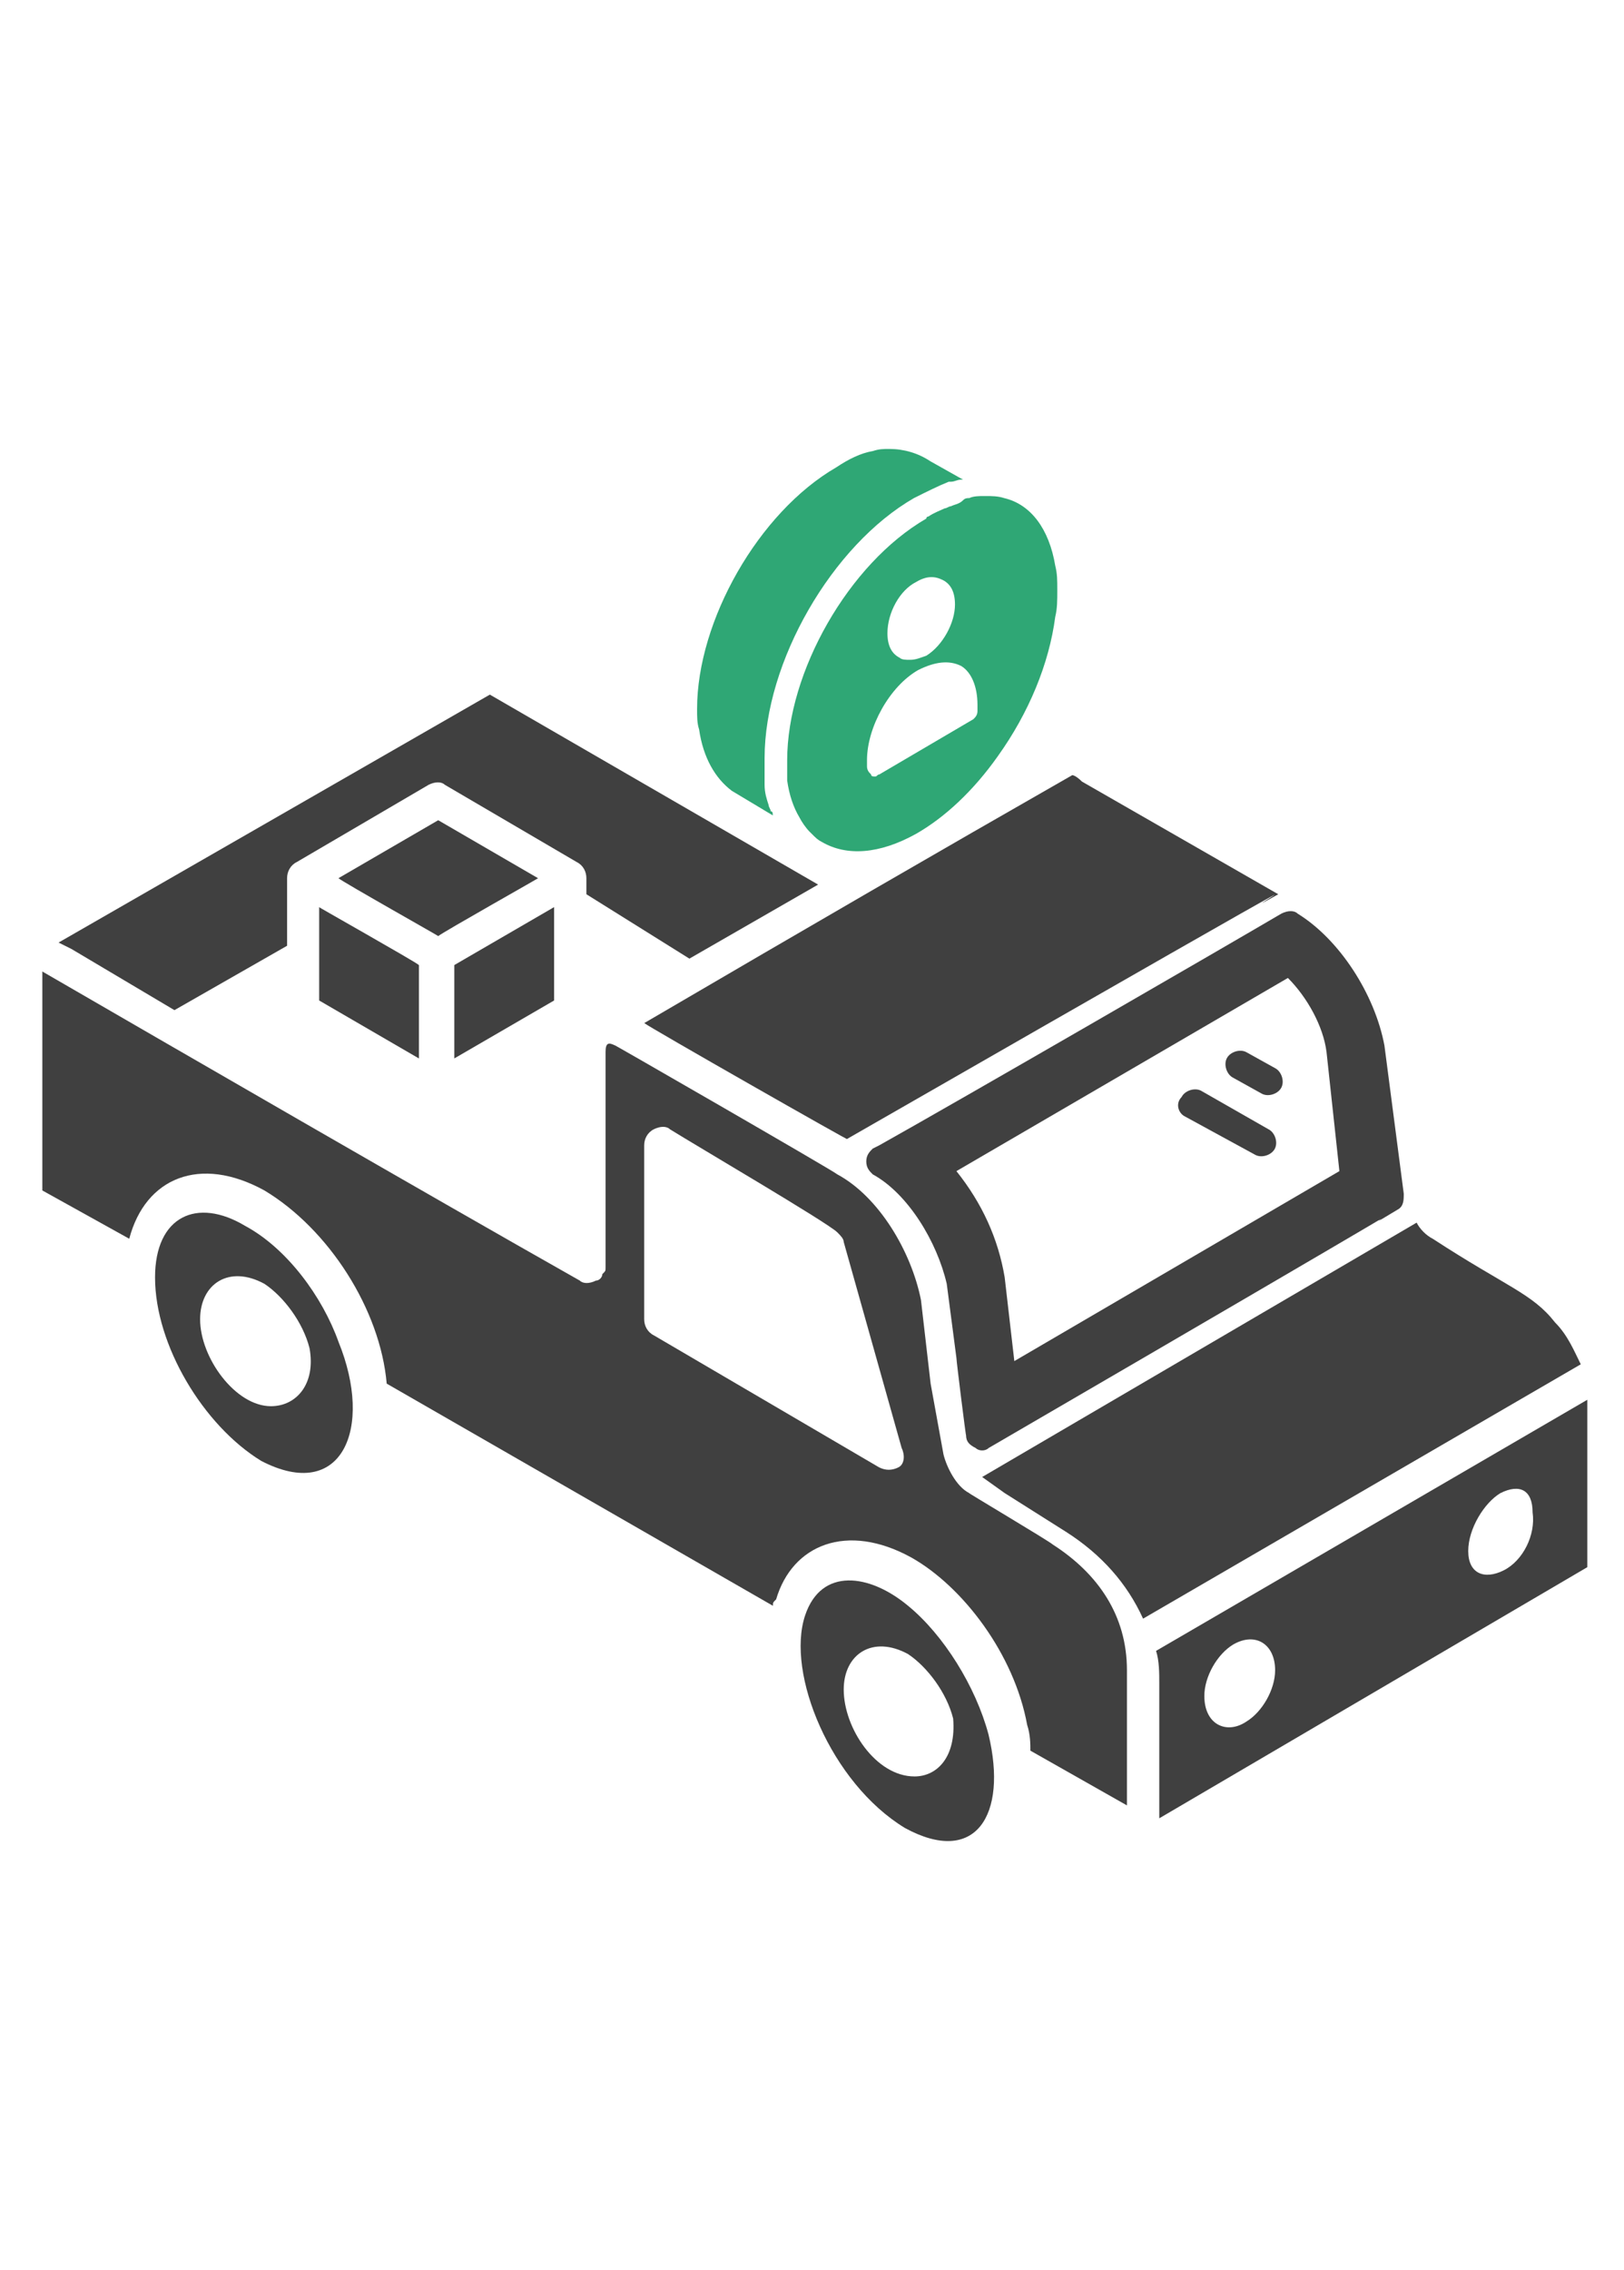 <svg width="68" height="95" viewBox="0 0 68 95" fill="none" xmlns="http://www.w3.org/2000/svg">
<path d="M40.451 60.068C40.451 60.337 40.586 60.472 40.855 60.607C40.99 60.741 41.26 60.741 41.394 60.607C62.012 48.613 57.026 51.443 57.835 51.039L58.508 50.635C58.778 50.5 58.778 50.23 58.778 49.961L57.969 43.762C57.565 41.606 56.083 39.315 54.331 38.237C54.196 38.102 53.927 38.102 53.657 38.237C51.366 39.584 40.181 46.053 36.812 47.939L36.543 48.074C36.408 48.209 36.273 48.344 36.273 48.613C36.273 48.883 36.408 49.017 36.543 49.152C38.025 49.961 39.238 51.982 39.642 53.734L40.047 56.833C40.047 56.968 40.451 60.202 40.451 60.068ZM40.047 49.017L53.927 40.932C54.735 41.74 55.409 42.953 55.544 44.031L56.083 49.017L42.472 56.968L42.068 53.464C41.798 51.847 41.125 50.365 40.047 49.017Z" fill="#404040"/>
<path d="M41.392 72.6C40.853 70.579 39.505 68.423 38.023 67.21C36.406 65.863 34.385 65.593 33.711 67.614C32.902 70.04 34.789 74.622 37.888 76.508C40.853 78.126 42.2 75.969 41.392 72.6ZM38.292 74.352C36.675 74.352 35.328 72.331 35.328 70.714C35.328 69.231 36.541 68.423 38.023 69.231C38.831 69.771 39.64 70.849 39.91 71.927C40.044 73.544 39.236 74.352 38.292 74.352Z" fill="#404040"/>
<path d="M53.524 37.429L45.304 32.713C45.034 32.443 44.899 32.443 44.899 32.443C39.239 35.678 34.119 38.642 26.977 42.82C27.111 42.955 35.871 47.941 35.466 47.671C62.014 32.443 50.155 39.316 53.524 37.429Z" fill="#404040"/>
<path d="M14.173 56.16C13.5 54.274 12.017 52.252 10.265 51.309C8.244 50.096 6.492 50.905 6.492 53.465C6.492 56.295 8.514 59.664 10.939 61.146C14.308 62.898 15.656 59.799 14.173 56.16ZM11.344 58.856C9.861 58.856 8.379 56.834 8.379 55.217C8.379 53.735 9.592 52.926 11.074 53.735C11.883 54.274 12.691 55.352 12.961 56.43C13.23 57.912 12.421 58.856 11.344 58.856Z" fill="#404040"/>
<path d="M14.172 36.756C14.307 36.891 18.619 39.316 18.349 39.181C18.484 39.047 22.796 36.621 22.527 36.756L18.349 34.33L14.172 36.756Z" fill="#404040"/>
<path d="M7.304 42.279L12.021 39.584V36.754C12.021 36.485 12.156 36.215 12.425 36.081L17.95 32.846C18.22 32.712 18.489 32.712 18.624 32.846L24.149 36.081C24.419 36.215 24.553 36.485 24.553 36.754V37.428L28.866 40.123L34.256 37.024L20.511 29.073L2.453 39.45L2.992 39.719L7.304 42.279Z" fill="#404040"/>
<path d="M13.364 41.875L17.541 44.301V40.393C17.406 40.258 13.094 37.833 13.364 37.967V41.875Z" fill="#404040"/>
<path d="M41.125 61.819L42.068 62.492L44.629 64.11C46.111 65.053 47.189 66.266 47.863 67.748L66.19 57.102C65.92 56.563 65.651 55.889 65.112 55.35C64.168 54.138 63.09 53.868 59.991 51.847C59.721 51.712 59.452 51.442 59.317 51.173L41.125 61.819Z" fill="#404040"/>
<path d="M19.023 44.3L23.201 41.875V37.967L19.023 40.392V44.3Z" fill="#404040"/>
<path d="M38.967 57.911L38.562 54.407C38.158 52.386 36.81 50.095 35.059 49.152C34.924 49.017 25.087 43.357 25.76 43.761C25.491 43.627 25.356 43.627 25.356 44.031V53.06C25.356 53.195 25.356 53.195 25.221 53.329C25.221 53.464 25.087 53.599 24.952 53.599C24.682 53.734 24.413 53.734 24.278 53.599C18.079 50.095 6.894 43.627 1.773 40.662V49.826L5.412 51.847C6.086 49.287 8.377 48.343 11.072 49.826C13.767 51.443 15.923 54.812 16.192 57.911L32.363 67.209C32.363 67.075 32.363 67.075 32.498 66.94C33.172 64.649 35.463 63.706 38.158 65.188C40.314 66.401 42.47 69.231 43.009 72.195C43.144 72.6 43.144 73.004 43.144 73.273L47.187 75.564C47.187 75.43 47.187 69.635 47.187 69.904C47.187 67.614 45.974 65.862 44.087 64.649C43.953 64.514 40.314 62.358 40.584 62.493C40.045 62.223 39.64 61.415 39.506 60.876L38.967 57.911ZM37.619 61.415C37.349 61.55 37.08 61.55 36.81 61.415L27.377 55.89C27.108 55.755 26.973 55.485 26.973 55.216V47.939C26.973 47.669 27.108 47.4 27.377 47.265C27.647 47.13 27.916 47.13 28.051 47.265C29.129 47.939 34.654 51.173 35.059 51.578C35.193 51.712 35.328 51.847 35.328 51.982L37.754 60.606C37.889 60.876 37.889 61.28 37.619 61.415Z" fill="#404040"/>
<path d="M66.464 58.586L48.406 69.097C48.541 69.501 48.541 70.04 48.541 70.445C48.541 70.579 48.541 76.374 48.541 76.104L66.464 65.593V58.99C66.464 58.855 66.464 58.721 66.464 58.586ZM52.179 72.062C51.371 72.601 50.428 72.197 50.428 70.984C50.428 70.175 50.967 69.232 51.64 68.828C52.584 68.288 53.392 68.828 53.392 69.906C53.392 70.714 52.853 71.657 52.179 72.062ZM62.96 65.728C62.151 66.132 61.478 65.863 61.478 64.919C61.478 63.976 62.151 62.898 62.825 62.494C63.634 62.09 64.173 62.359 64.173 63.303C64.308 64.246 63.769 65.324 62.96 65.728Z" fill="#404040"/>
<path d="M49.61 46.726L52.575 48.343C52.844 48.477 53.248 48.343 53.383 48.073C53.518 47.804 53.383 47.399 53.114 47.265L50.284 45.648C50.014 45.513 49.61 45.648 49.475 45.917C49.206 46.187 49.34 46.591 49.61 46.726Z" fill="#404040"/>
<path d="M51.635 45.109L52.848 45.783C53.117 45.918 53.522 45.783 53.656 45.514C53.791 45.244 53.656 44.84 53.387 44.705L52.174 44.031C51.904 43.897 51.5 44.031 51.365 44.301C51.231 44.57 51.365 44.975 51.635 45.109Z" fill="#404040"/>
<path d="M30.644 33.1L32.358 34.128C32.358 34.043 32.358 33.957 32.272 33.957C32.272 33.871 32.186 33.785 32.186 33.7C32.101 33.443 32.015 33.186 32.015 32.843V32.757C32.015 32.672 32.015 32.5 32.015 32.329C32.015 32.158 32.015 31.986 32.015 31.729C32.015 27.702 34.843 22.818 38.27 20.847C38.784 20.59 39.298 20.333 39.727 20.162C39.727 20.162 39.727 20.162 39.812 20.162C39.984 20.162 40.069 20.076 40.241 20.076H40.326L38.955 19.305C38.441 18.962 37.842 18.791 37.242 18.791C36.985 18.791 36.813 18.791 36.556 18.877C36.042 18.962 35.528 19.219 35.014 19.562C31.758 21.447 29.188 25.988 29.188 29.673C29.188 30.015 29.188 30.273 29.273 30.53C29.445 31.729 29.959 32.586 30.644 33.1Z" fill="#2FA775"/>
<path d="M39.816 21.19C39.73 21.19 39.644 21.276 39.559 21.276C39.387 21.361 39.13 21.447 38.873 21.619C38.873 21.619 38.787 21.619 38.787 21.704C35.531 23.589 32.961 28.131 32.961 31.815C32.961 31.986 32.961 32.158 32.961 32.329C32.961 32.415 32.961 32.586 32.961 32.672C33.047 33.271 33.218 33.785 33.475 34.214C33.561 34.385 33.732 34.642 33.903 34.814C33.903 34.814 33.904 34.814 33.989 34.899C34.16 35.071 34.246 35.157 34.417 35.242C35.446 35.842 36.817 35.756 38.359 34.899C39.559 34.214 40.758 33.1 41.786 31.643C43.072 29.844 43.928 27.788 44.185 25.817C44.271 25.474 44.271 25.132 44.271 24.703C44.271 24.275 44.271 24.018 44.185 23.675C43.928 22.133 43.157 21.105 42.043 20.847C41.786 20.762 41.529 20.762 41.272 20.762H41.187C41.015 20.762 40.758 20.762 40.587 20.847C40.501 20.847 40.415 20.847 40.33 20.933C40.158 21.105 39.987 21.105 39.816 21.19ZM38.359 24.36C38.787 24.103 39.13 24.103 39.473 24.275C39.816 24.446 39.987 24.789 39.987 25.303C39.987 26.074 39.473 27.017 38.787 27.445C38.53 27.531 38.359 27.616 38.102 27.616C37.931 27.616 37.759 27.616 37.673 27.531C37.331 27.359 37.159 27.017 37.159 26.503C37.159 25.646 37.673 24.703 38.359 24.36ZM40.929 29.501V29.758C40.929 29.93 40.844 30.015 40.758 30.101L36.817 32.415C36.731 32.415 36.731 32.5 36.645 32.5C36.56 32.5 36.474 32.5 36.474 32.415C36.388 32.329 36.303 32.243 36.303 32.072V31.815C36.303 30.444 37.245 28.73 38.445 28.045C39.13 27.702 39.73 27.616 40.244 27.873C40.672 28.131 40.929 28.73 40.929 29.501Z" fill="#2FA775"/>
</svg>
